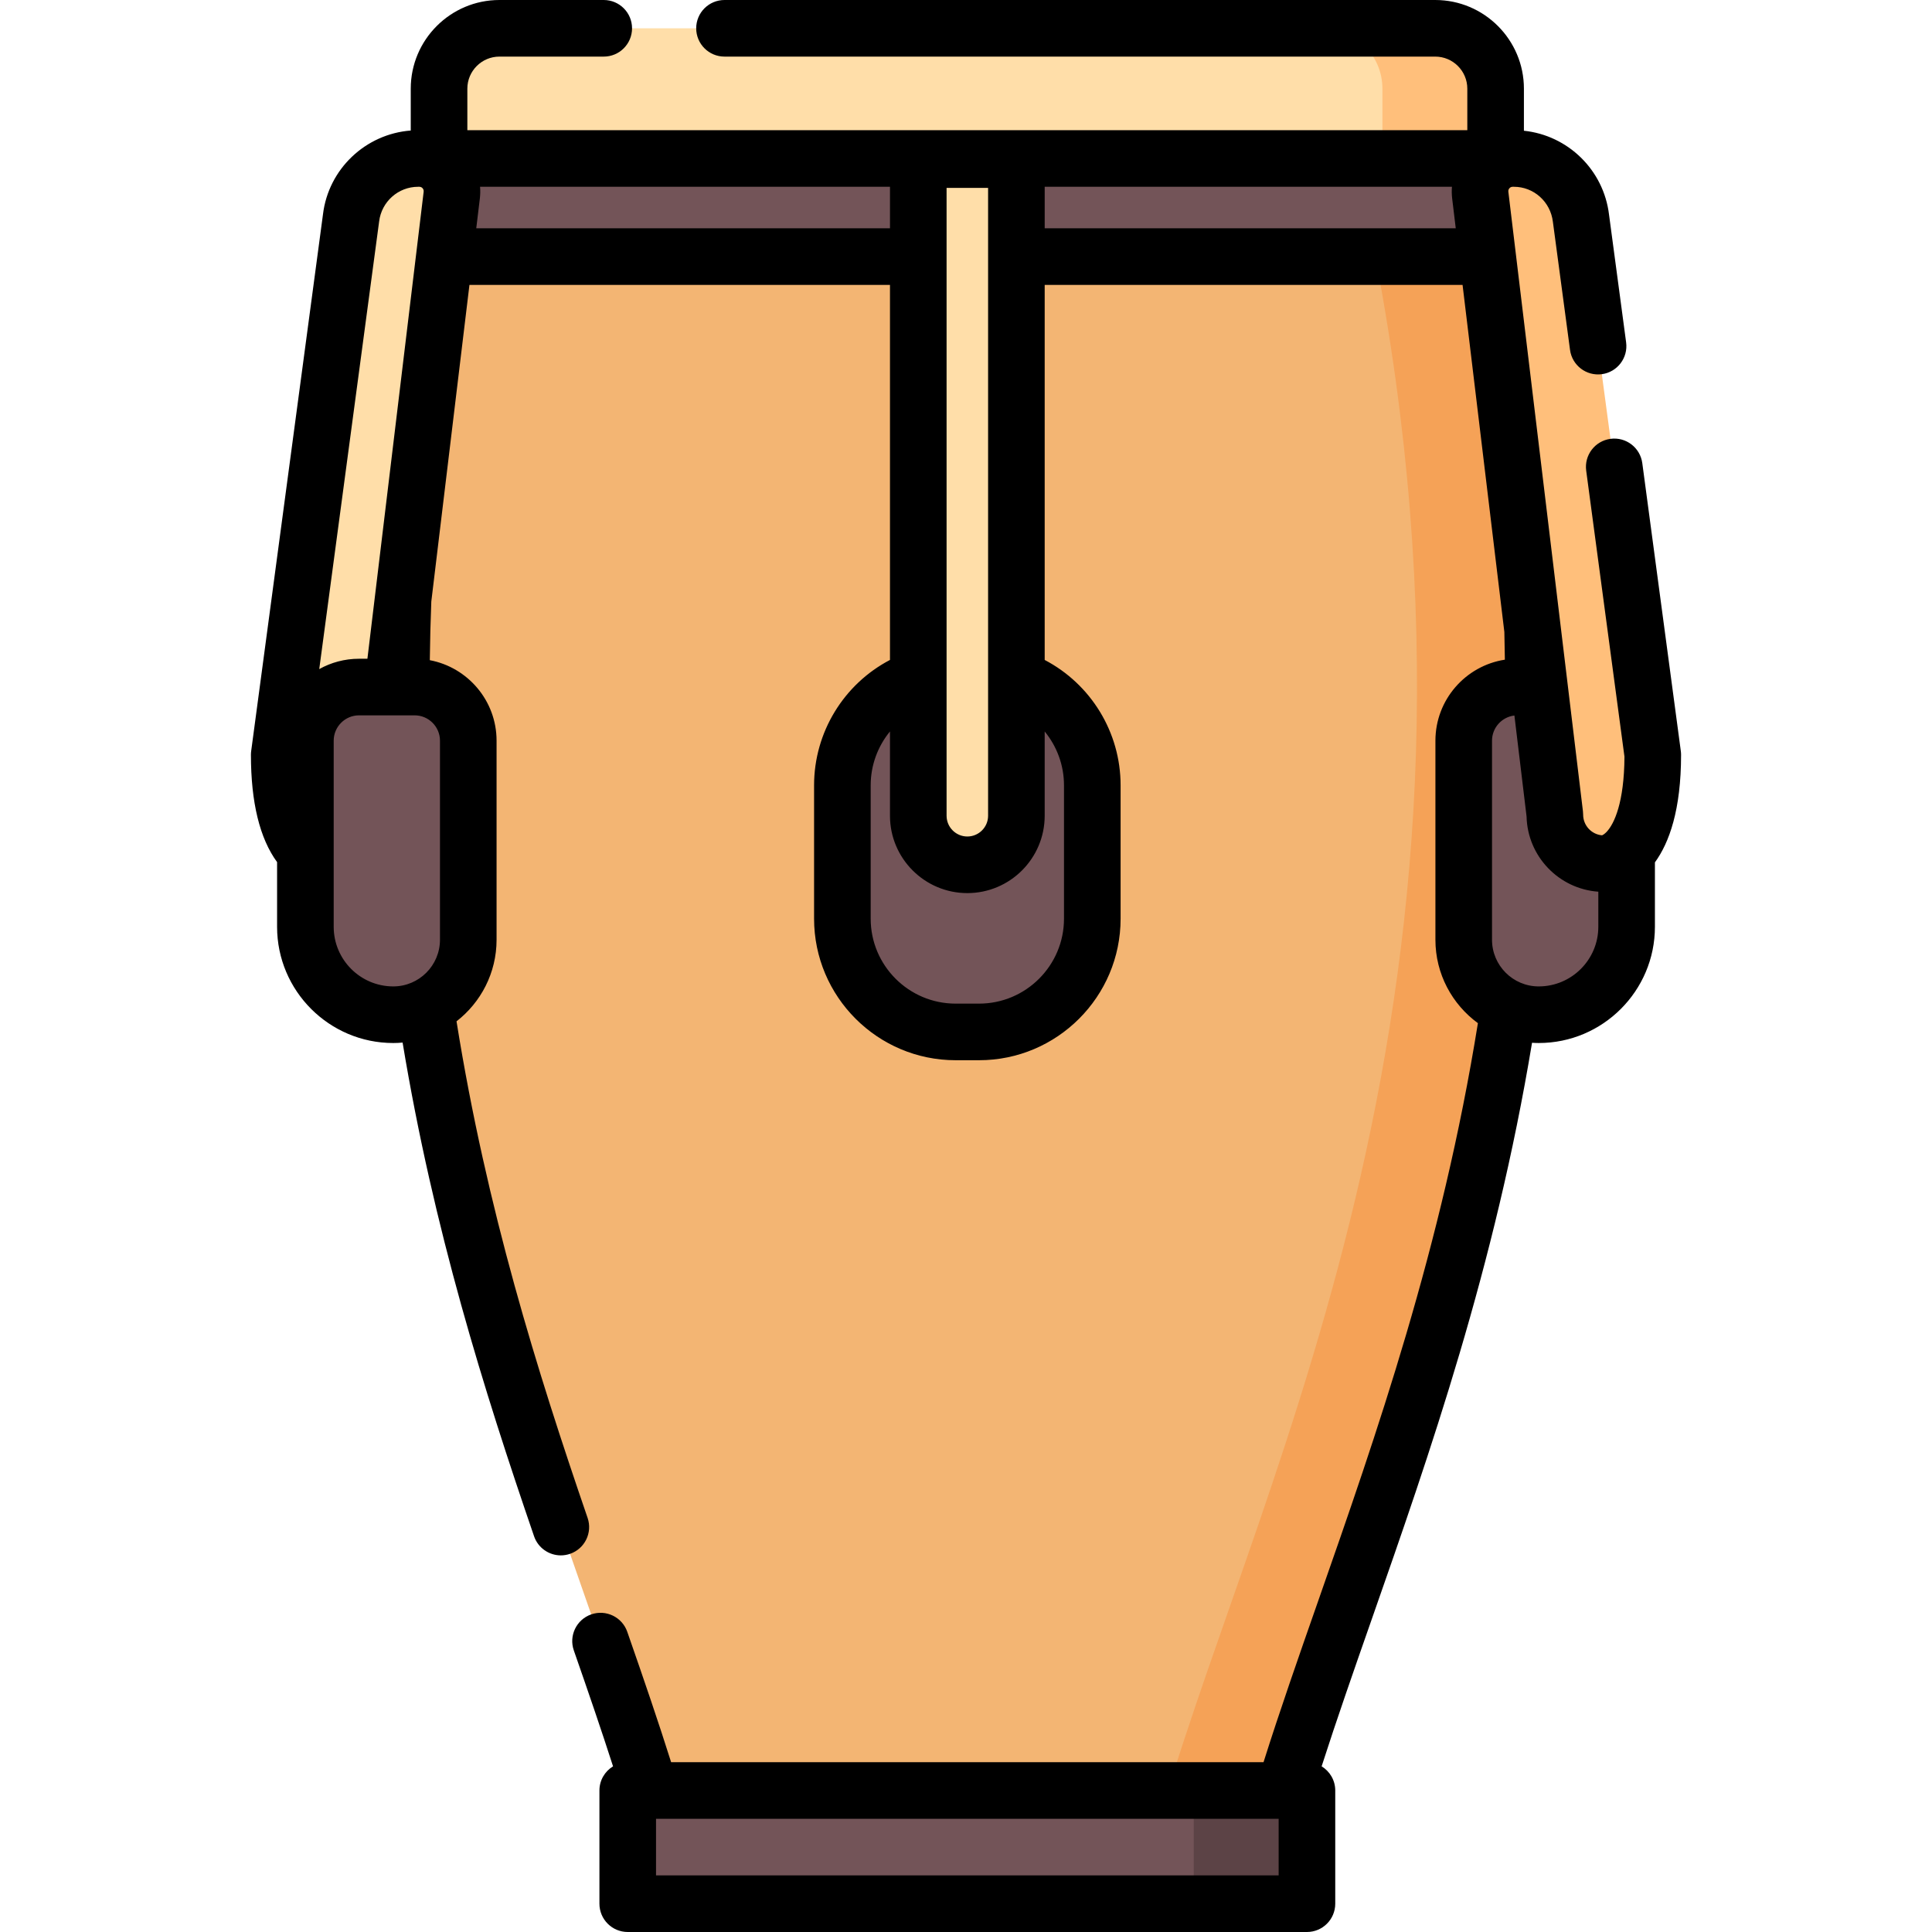 <svg xmlns="http://www.w3.org/2000/svg" xmlns:xlink="http://www.w3.org/1999/xlink" id="Capa_1" x="0px" y="0px" viewBox="0 0 511.999 511.999" style="enable-background:new 0 0 511.999 511.999;" xml:space="preserve"><path style="fill:#735458;" d="M400.81,68H111.897c-2.233,0-4.043-1.81-4.043-4.043V46.043c0-2.233,1.81-4.043,4.043-4.043H400.81 c2.233,0,4.043,1.81,4.043,4.043v17.913C404.854,66.19,403.044,68,400.81,68z"></path><path style="fill:#FFDEA9;" d="M86.974,228.883c0,0-12.975,0-12.975-28.848L93.035,57.779C94.118,48.774,101.744,42,110.795,42 h0.335c5.186,0,9.206,4.543,8.585,9.701L99.948,215.883C99.948,223.062,94.14,228.883,86.974,228.883z"></path><path style="fill:#F3B573;" d="M173.693,479.012C146.594,387.18,79.396,261.749,118.065,64.5c48.691,0,227.886,0,276.577,0 c38.67,197.249-28.529,322.68-55.628,414.512C311.636,479.012,201.072,479.012,173.693,479.012z"></path><path style="fill:#F5A257;" d="M394.643,64.5c-7.498,0-18.099,0-30.833,0c38.67,197.249-28.529,322.68-55.628,414.512 c13.421,0,24.414,0,30.833,0C366.114,387.18,433.313,261.749,394.643,64.5z"></path><g>	<path style="fill:#735458;" d="M259.456,273.47h-6.204c-16.575,0-30.011-13.436-30.011-30.011v-35.338  c0-16.575,13.436-30.011,30.011-30.011h6.204c16.575,0,30.011,13.436,30.011,30.011v35.338  C289.467,260.034,276.031,273.47,259.456,273.47z"></path>	<path style="fill:#735458;" d="M104.229,268.909L104.229,268.909c-12.867,0-23.298-10.431-23.298-23.298v-49.322  c0-7.851,6.364-14.215,14.215-14.215h14.736c7.851,0,14.215,6.364,14.215,14.215v52.751  C124.098,260.014,115.202,268.909,104.229,268.909z"></path>	<path style="fill:#735458;" d="M407.769,268.909L407.769,268.909c12.867,0,23.298-10.431,23.298-23.298v-49.322  c0-7.851-6.364-14.215-14.215-14.215h-14.736c-7.851,0-14.215,6.364-14.215,14.215v52.751  C387.901,260.014,396.797,268.909,407.769,268.909z"></path></g><path style="fill:#FFDEA9;" d="M396.354,42h-280V23.5c0-8.837,7.163-16,16-16h248c8.837,0,16,7.163,16,16V42z"></path><path style="fill:#FFBF7B;" d="M380.354,7.5h-30c8.837,0,16,7.164,16,16V42h30V23.5C396.354,14.664,389.19,7.5,380.354,7.5z"></path><rect x="166.35" y="474.5" style="fill:#735458;" width="180" height="30"></rect><rect x="316.349" y="474.5" style="fill:#5C4346;" width="30" height="30"></rect><path style="fill:#FFBF7B;" d="M425.024,228.883c0,0,12.975,0,12.975-28.848L418.964,57.779C417.88,48.774,410.255,42,401.203,42 h-0.335c-5.186,0-9.206,4.543-8.585,9.701l19.766,164.181C412.05,223.062,417.859,228.883,425.024,228.883z"></path><path style="fill:#FFDEA9;" d="M256.354,229.181L256.354,229.181c-7.18,0-13-5.82-13-13V42.298h26v173.883 C269.354,223.361,263.534,229.181,256.354,229.181z"></path><path d="M445.5,200.035c0-0.333-0.022-0.665-0.066-0.995l-10.21-76.305c-0.549-4.104-4.318-6.993-8.428-6.438 c-4.105,0.549-6.988,4.322-6.439,8.429l10.142,75.799c-0.069,12.202-2.728,17.771-4.671,19.867 c-0.063,0.061-0.122,0.125-0.182,0.188c-0.412,0.409-0.787,0.662-1.087,0.784c-2.801-0.239-5.008-2.605-5.008-5.48 c0-0.3-0.018-0.599-0.054-0.896l-5.897-48.982v-0.001l-13.87-115.2c-0.052-0.435,0.126-0.739,0.286-0.919 c0.156-0.176,0.43-0.386,0.853-0.386h0.001h0.333c5.251,0,9.686,3.944,10.328,9.273l4.543,33.952 c0.549,4.104,4.317,6.984,8.428,6.438c4.105-0.549,6.988-4.322,6.439-8.429l-4.53-33.854c-1.429-11.87-10.91-21.014-22.557-22.233 V23.5c0-12.958-10.542-23.5-23.5-23.5H191.999c-4.142,0-7.5,3.357-7.5,7.5s3.358,7.5,7.5,7.5h188.354c4.687,0,8.5,3.813,8.5,8.5v11 h-265v-11c0-4.687,3.813-8.5,8.5-8.5h27.646c4.142,0,7.5-3.357,7.5-7.5s-3.358-7.5-7.5-7.5h-27.646c-12.958,0-23.5,10.542-23.5,23.5 v11.091c-11.965,0.916-21.804,10.177-23.258,22.195l-19.03,142.25c-0.044,0.329-0.066,0.661-0.066,0.994 c0,12.604,2.33,22.147,6.933,28.439v17.142c0,16.982,13.815,30.798,30.797,30.798c0.832,0,1.653-0.043,2.466-0.117 c8.204,49.529,21.544,92.103,34.838,130.83c1.068,3.111,3.978,5.067,7.093,5.067c0.808,0,1.629-0.132,2.436-0.408 c3.918-1.345,6.003-5.611,4.659-9.528c-13.364-38.933-26.763-81.784-34.737-131.595c6.451-5.011,10.613-12.834,10.613-21.617 v-52.752c0-10.599-7.634-19.442-17.691-21.335c0.063-5.271,0.193-10.473,0.395-15.535L124.407,75.5h111.446v99.391 c-12.217,6.39-20.114,19.139-20.114,33.229v35.34c0,20.683,16.827,37.51,37.51,37.51h6.21c20.683,0,37.51-16.827,37.51-37.51v-35.34 c0-14.086-7.897-26.833-20.116-33.226V75.5h110.741l11.074,91.981c0.06,2.419,0.106,4.871,0.136,7.342 c-10.409,1.601-18.405,10.617-18.405,21.467v52.75c0,9.073,4.441,17.124,11.259,22.106c-9.576,59.514-26.925,109.103-42.283,152.993 c-5.252,15.008-10.244,29.278-14.528,42.86H177.854c-3.295-10.451-7.084-21.546-11.622-34.558c-1.364-3.91-5.641-5.974-9.551-4.612 c-3.911,1.364-5.976,5.641-4.612,9.552c3.999,11.468,7.408,21.418,10.394,30.716c-2.161,1.316-3.609,3.687-3.609,6.402v30 c0,4.143,3.358,7.5,7.5,7.5h180c4.142,0,7.5-3.357,7.5-7.5v-30c0-2.716-1.448-5.087-3.609-6.403 c3.971-12.359,8.518-25.369,13.289-39.003c15.326-43.796,32.605-93.197,42.471-152.747c0.584,0.037,1.172,0.063,1.765,0.063 c16.983,0,30.8-13.816,30.8-30.8v-17.07C442.381,223.303,445.5,214.582,445.5,200.035z M338.854,497h-165v-15h165V497z  M261.854,67.913c0,0.029-0.004,0.058-0.004,0.087s0.004,0.058,0.004,0.087v111.425c-0.002,0.059,0.001,0.117,0,0.176v36.493 c0,3.032-2.467,5.5-5.5,5.5c-3.033,0-5.5-2.468-5.5-5.5V49.799h11V67.913z M100.475,58.682c0.633-5.234,5.072-9.182,10.324-9.182 h0.33c0.426,0,0.702,0.21,0.858,0.387c0.159,0.179,0.337,0.484,0.286,0.917L99.4,157.698c-0.004,0.028-0.006,0.058-0.01,0.086 l-2.022,16.79h-2.221c-3.824,0-7.418,0.997-10.542,2.74L100.475,58.682z M116.598,196.289v52.752 c0,6.819-5.548,12.368-12.369,12.368c-8.711,0-15.797-7.087-15.797-15.798v-49.322c0-3.702,3.012-6.715,6.715-6.715h14.736 C113.585,189.574,116.598,192.587,116.598,196.289z M126.213,60.5l0.952-7.905c0.124-1.035,0.133-2.07,0.059-3.095h108.629v11 H126.213z M281.969,208.12v35.34c0,12.412-10.098,22.51-22.51,22.51h-6.21c-12.412,0-22.51-10.098-22.51-22.51v-35.34 c0-5.332,1.886-10.342,5.114-14.279v22.34c0,11.304,9.196,20.5,20.5,20.5c11.304,0,20.5-9.196,20.5-20.5v-22.335 C280.083,197.782,281.969,202.791,281.969,208.12z M276.854,60.5v-11h107.924c-0.074,1.025-0.065,2.062,0.06,3.098l0.951,7.902 H276.854z M407.769,261.41c-6.821,0-12.37-5.549-12.37-12.37v-52.75c0-3.439,2.598-6.279,5.934-6.67l3.222,26.763 c0.254,10.584,8.567,19.187,19.014,19.927v9.3C423.57,254.322,416.482,261.41,407.769,261.41z"></path><g></g><g></g><g></g><g></g><g></g><g></g><g></g><g></g><g></g><g></g><g></g><g></g><g></g><g></g><g></g></svg>